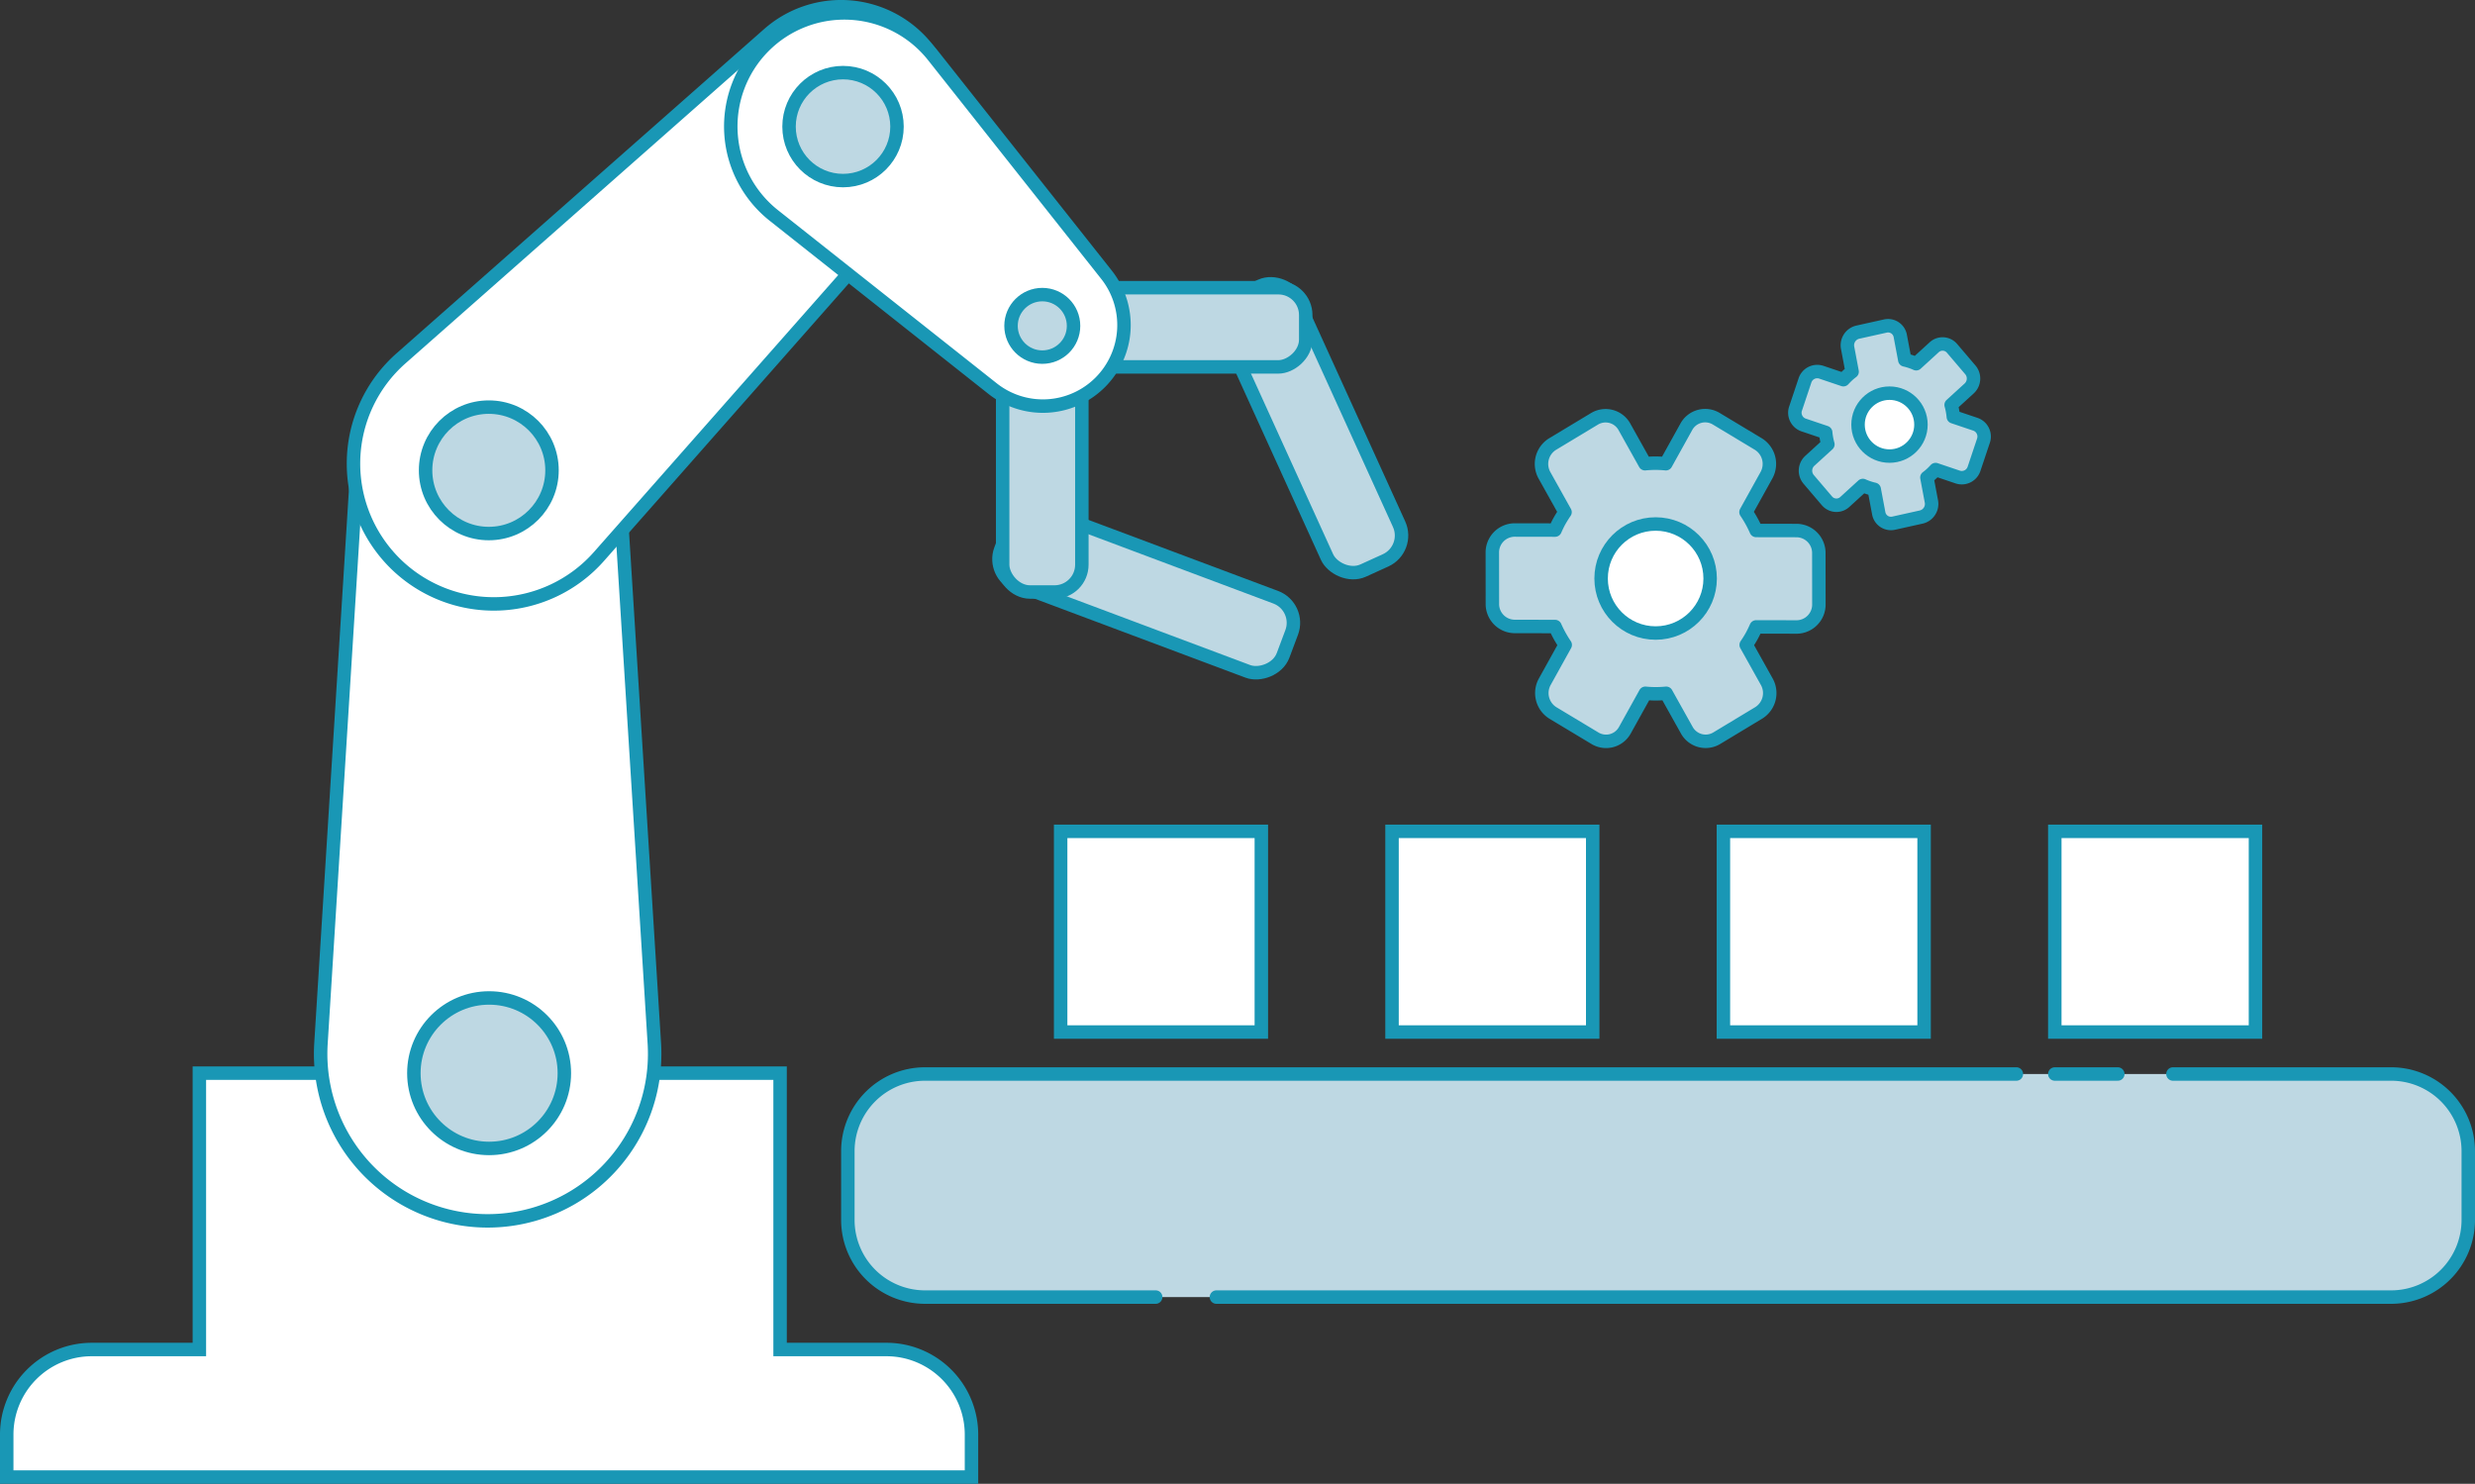 <svg xmlns="http://www.w3.org/2000/svg" viewBox="0 0 275.842 165.372">
  <rect x="0" y="0" width="275.842" height="165.372" fill="#333333" stroke="none"/>
  <title>slide5-1</title>
  <g id="Layer_2" data-name="Layer 2">
    <g id="Layer_1-2" data-name="Layer 1">
      <g>
        <path d="M127.909,144.563H103.072a8.6,8.6,0,0,1-8.577-8.577v-7.709a8.6,8.6,0,0,1,8.577-8.577H266.514a8.6,8.6,0,0,1,8.578,8.577v7.709a8.6,8.6,0,0,1-8.578,8.577H135.728" fill="#bed8e3"/>
        <g>
          <g>
            <path d="M98.8,150.406H86.942v-30.8H22.22v30.8H10.228A9.479,9.479,0,0,0,.75,159.885v4.737H108.273v-4.737A9.478,9.478,0,0,0,98.8,150.406Z" fill="#fff" stroke="#1997b5" stroke-miterlimit="10" stroke-width="1.5"/>
            <path d="M54.35,37.76h0A14.54,14.54,0,0,1,68.86,51.39l4.067,64.9A18.614,18.614,0,0,1,54.35,136.067h0A18.613,18.613,0,0,1,35.773,116.29l4.066-64.9A14.54,14.54,0,0,1,54.35,37.76Z" fill="#fff" stroke="#1997b5" stroke-miterlimit="10" stroke-width="1.5"/>
            <circle cx="54.512" cy="119.61" r="8.386" fill="#bed8e3" stroke="#1997b5" stroke-miterlimit="10" stroke-width="1.5"/>
            <circle cx="54.512" cy="52.566" r="7.07" fill="#fff" stroke="#1997b5" stroke-miterlimit="10" stroke-width="1.5"/>
            <path d="M102.376,4.328h0a12.212,12.212,0,0,1,.523,16.716L66.761,62.014a15.638,15.638,0,0,1-22.785.713h0a15.638,15.638,0,0,1,.713-22.784L85.659,3.8A12.214,12.214,0,0,1,102.376,4.328Z" fill="#fff" stroke="#1997b5" stroke-miterlimit="10" stroke-width="1.5"/>
            <g>
              <rect x="123.331" y="49.061" width="8.826" height="33.608" rx="3.045" transform="translate(21.245 162.378) rotate(-69.459)" fill="#bed8e3" stroke="#1997b5" stroke-miterlimit="10" stroke-width="1.5"/>
              <rect x="141.804" y="30.922" width="8.826" height="33.608" rx="3.045" transform="translate(-6.639 64.823) rotate(-24.459)" fill="#bed8e3" stroke="#1997b5" stroke-miterlimit="10" stroke-width="1.5"/>
              <rect x="111.748" y="32.373" width="8.826" height="33.608" rx="3.045" fill="#bed8e3" stroke="#1997b5" stroke-miterlimit="10" stroke-width="1.5"/>
              <rect x="124.309" y="19.675" width="8.826" height="33.608" rx="3.045" transform="translate(165.201 -92.244) rotate(90)" fill="#bed8e3" stroke="#1997b5" stroke-miterlimit="10" stroke-width="1.5"/>
            </g>
            <circle cx="54.477" cy="52.419" r="7.045" fill="#bed8e3" stroke="#1997b5" stroke-miterlimit="10" stroke-width="1.5"/>
            <g>
              <path d="M122.624,42.614h0a9.035,9.035,0,0,1-11.995.7L86.248,24.016A12.656,12.656,0,0,1,85.153,5.143h0a12.656,12.656,0,0,1,18.873,1.1L123.32,30.619A9.036,9.036,0,0,1,122.624,42.614Z" fill="#fff" stroke="#1997b5" stroke-miterlimit="10" stroke-width="1.5"/>
              <circle cx="93.956" cy="14.11" r="6.016" fill="#bed8e3" stroke="#1997b5" stroke-miterlimit="10" stroke-width="1.5"/>
              <circle cx="116.164" cy="36.318" r="3.484" fill="#bed8e3" stroke="#1997b5" stroke-miterlimit="10" stroke-width="1.5"/>
            </g>
          </g>
          <g>
            <rect x="118.211" y="92.655" width="22.367" height="22.367" fill="#fff" stroke="#1997b5" stroke-miterlimit="10" stroke-width="1.5"/>
            <rect x="155.143" y="92.655" width="22.367" height="22.367" fill="#fff" stroke="#1997b5" stroke-miterlimit="10" stroke-width="1.5"/>
            <rect x="192.076" y="92.655" width="22.367" height="22.367" fill="#fff" stroke="#1997b5" stroke-miterlimit="10" stroke-width="1.5"/>
            <rect x="229.009" y="92.655" width="22.367" height="22.367" fill="#fff" stroke="#1997b5" stroke-miterlimit="10" stroke-width="1.5"/>
          </g>
          <g>
            <g>
              <path d="M195.216,70.912c.19-.341.356-.69.512-1.042l4.541.008a2.5,2.5,0,0,0,2.448-2.548l-.006-5.651a2.5,2.5,0,0,0-2.445-2.549l-4.537-.008a13.062,13.062,0,0,0-1.133-2.047l2.274-4.1a2.608,2.608,0,0,0-.9-3.485l-4.7-2.827a2.393,2.393,0,0,0-3.34.929l-2.27,4.089a11.745,11.745,0,0,0-2.319,0L181.06,47.6a2.4,2.4,0,0,0-3.343-.926L173.025,49.5a2.605,2.605,0,0,0-.887,3.486l2.286,4.091c-.209.31-.411.626-.6.96s-.356.691-.512,1.042l-4.541-.008a2.5,2.5,0,0,0-2.448,2.548l.006,5.651a2.5,2.5,0,0,0,2.445,2.549l4.537.009a13.089,13.089,0,0,0,1.133,2.046l-2.274,4.1a2.609,2.609,0,0,0,.9,3.485l4.7,2.826a2.392,2.392,0,0,0,3.339-.929l2.27-4.088a11.9,11.9,0,0,0,2.319,0l2.283,4.087a2.4,2.4,0,0,0,3.343.926l4.692-2.83a2.6,2.6,0,0,0,.887-3.485l-2.286-4.092C194.829,71.563,195.031,71.246,195.216,70.912Z" fill="#bed8e3" stroke="#1997b5" stroke-linecap="round" stroke-linejoin="round" stroke-width="1.5"/>
              <circle cx="184.522" cy="64.476" r="6.076" fill="#fff" stroke="#1997b5" stroke-miterlimit="10" stroke-width="1.5"/>
            </g>
            <g>
              <path d="M215.256,52.811c.166-.152.321-.313.471-.476l2.483.838a1.439,1.439,0,0,0,1.807-.944l1.035-3.093a1.445,1.445,0,0,0-.87-1.844l-2.481-.838a7.414,7.414,0,0,0-.244-1.327l2-1.824a1.5,1.5,0,0,0,.149-2.071l-2.053-2.41a1.379,1.379,0,0,0-2-.105l-1.993,1.82a6.808,6.808,0,0,0-1.269-.425l-.5-2.656a1.383,1.383,0,0,0-1.658-1.121l-3.087.687a1.5,1.5,0,0,0-1.126,1.744l.5,2.658c-.171.131-.34.267-.5.416s-.321.312-.471.476l-2.483-.838a1.439,1.439,0,0,0-1.807.944l-1.035,3.093a1.446,1.446,0,0,0,.87,1.844l2.481.837a7.409,7.409,0,0,0,.244,1.328l-2,1.824a1.5,1.5,0,0,0-.149,2.071l2.053,2.41a1.381,1.381,0,0,0,2,.1l1.993-1.82a6.808,6.808,0,0,0,1.269.425l.5,2.656a1.381,1.381,0,0,0,1.658,1.12l3.087-.686a1.5,1.5,0,0,0,1.126-1.744l-.5-2.658C214.924,53.1,215.093,52.96,215.256,52.811Z" fill="#bed8e3" stroke="#1997b5" stroke-linecap="round" stroke-linejoin="round" stroke-width="1.5"/>
              <circle cx="210.587" cy="47.325" r="3.506" fill="#fff" stroke="#1997b5" stroke-miterlimit="10" stroke-width="1.5"/>
            </g>
          </g>
          <path d="M128.8,144.563H103.072a8.6,8.6,0,0,1-8.577-8.577v-7.709a8.6,8.6,0,0,1,8.577-8.577H224.725" fill="none" stroke="#1997b5" stroke-linecap="round" stroke-linejoin="round" stroke-width="1.5"/>
          <path d="M242.179,119.7h24.335a8.6,8.6,0,0,1,8.578,8.577v7.709a8.6,8.6,0,0,1-8.578,8.577H135.573" fill="none" stroke="#1997b5" stroke-linecap="round" stroke-linejoin="round" stroke-width="1.5"/>
          <line x1="229.009" y1="119.7" x2="236.031" y2="119.7" fill="#bed8e3" stroke="#1997b5" stroke-linecap="round" stroke-linejoin="round" stroke-width="1.5"/>
        </g>
      </g>
    </g>
  </g>
</svg>
